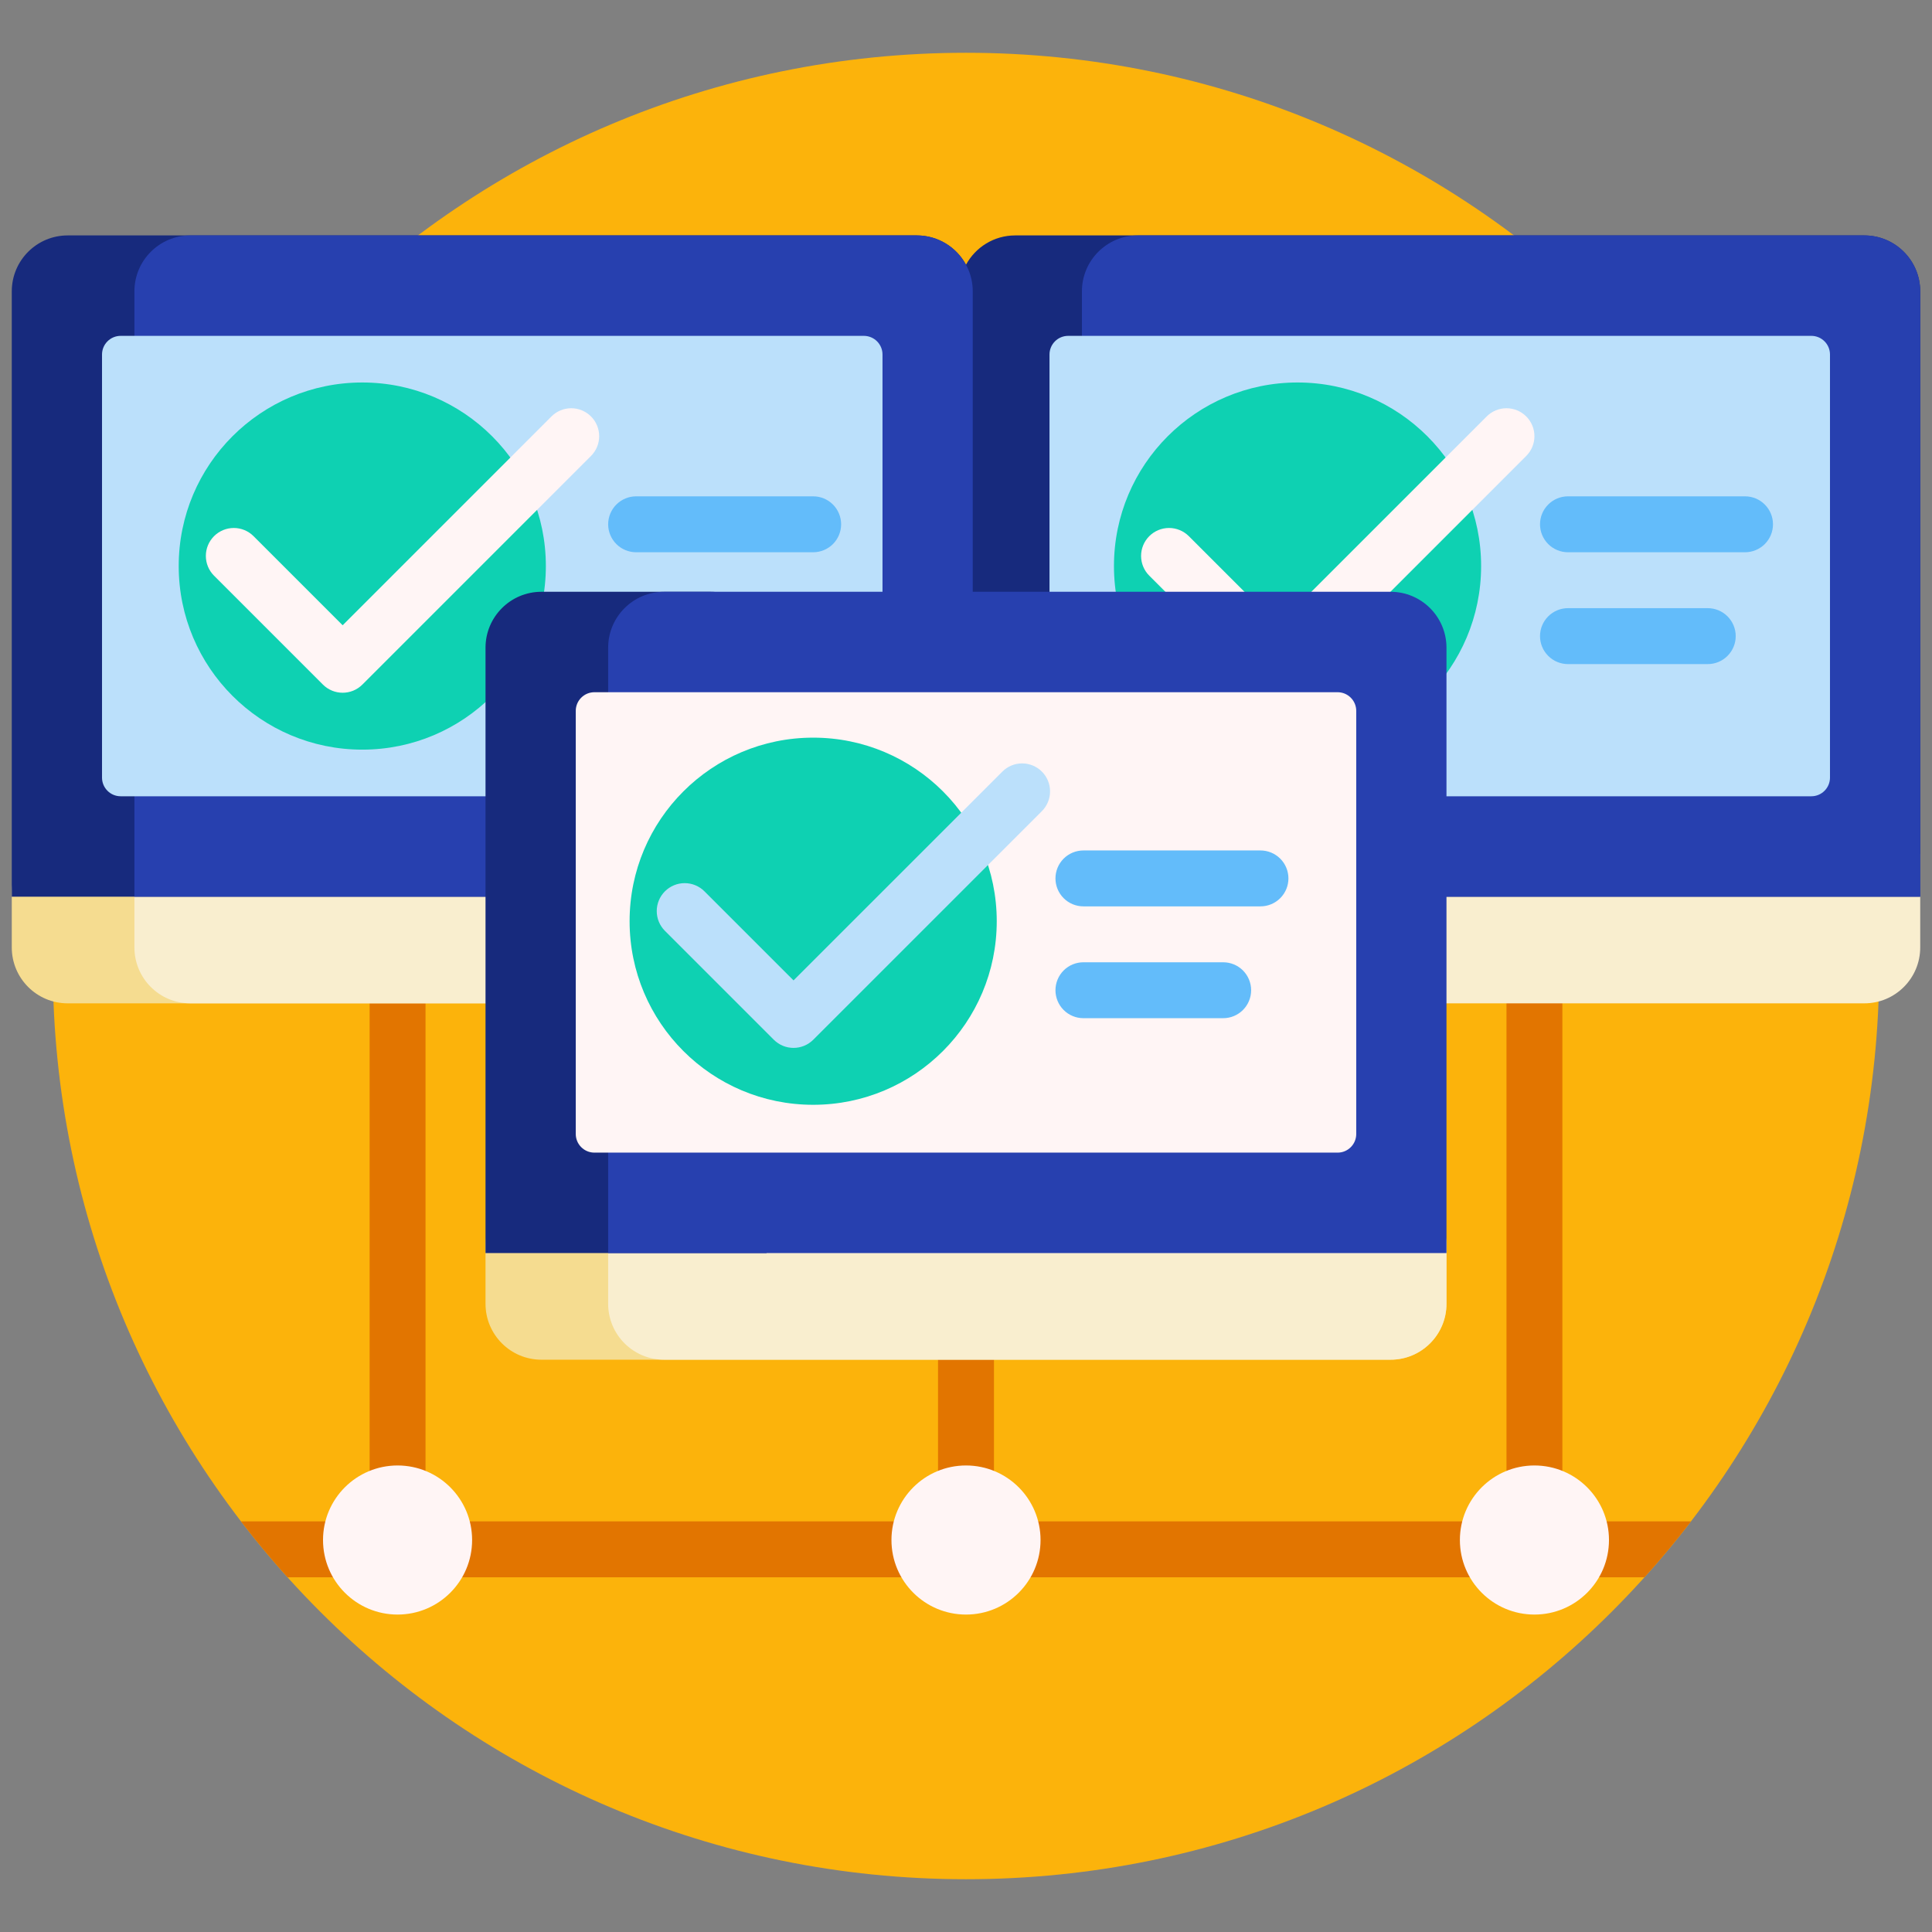 <svg width="82" height="82" viewBox="0 0 82 82" fill="none" xmlns="http://www.w3.org/2000/svg">
<rect x="0" y="0" width="82" height="82" fill="#808080" stroke="none"/>
<g clip-path="url(#clip0_13_111)">
<path d="M79.76 41C79.76 62.407 62.407 79.76 41 79.76C19.593 79.76 2.24 62.407 2.24 41C2.24 19.593 19.593 2.24 41 2.24C62.407 2.24 79.76 19.593 79.76 41Z" fill="#FCB30B"/>
<path d="M71.77 64.572C71.144 65.389 70.485 66.181 69.796 66.945H66.312C66.312 67.26 66.188 67.562 65.965 67.784C65.743 68.007 65.441 68.132 65.126 68.132C64.811 68.132 64.51 68.007 64.287 67.784C64.064 67.562 63.94 67.26 63.94 66.945H42.187C42.187 67.26 42.062 67.562 41.839 67.784C41.617 68.007 41.315 68.132 41 68.132C40.685 68.132 40.383 68.007 40.161 67.784C39.938 67.562 39.813 67.26 39.813 66.945H18.061C18.061 67.26 17.936 67.562 17.713 67.784C17.491 68.007 17.189 68.132 16.874 68.132C16.559 68.132 16.258 68.007 16.035 67.784C15.812 67.562 15.688 67.26 15.688 66.945H12.204C11.515 66.181 10.856 65.389 10.23 64.572H15.688V40.051C15.688 39.736 15.812 39.434 16.035 39.212C16.258 38.989 16.559 38.864 16.874 38.864C17.189 38.864 17.491 38.989 17.713 39.212C17.936 39.434 18.061 39.736 18.061 40.051V64.572H39.813V40.051C39.813 39.736 39.938 39.434 40.161 39.212C40.383 38.989 40.685 38.864 41 38.864C41.315 38.864 41.617 38.989 41.839 39.212C42.062 39.434 42.187 39.736 42.187 40.051V64.572H63.94V40.051C63.94 39.736 64.064 39.434 64.287 39.212C64.51 38.989 64.811 38.864 65.126 38.864C65.441 38.864 65.743 38.989 65.965 39.212C66.188 39.434 66.312 39.736 66.312 40.051V64.572H71.77Z" fill="#E27500"/>
<path d="M20.038 65.363C20.038 67.111 18.622 68.527 16.874 68.527C15.127 68.527 13.71 67.111 13.71 65.363C13.71 63.616 15.127 62.199 16.874 62.199C18.622 62.199 20.038 63.616 20.038 65.363ZM41 62.199C39.252 62.199 37.836 63.616 37.836 65.363C37.836 67.111 39.252 68.527 41 68.527C42.748 68.527 44.164 67.111 44.164 65.363C44.164 63.616 42.748 62.199 41 62.199ZM65.126 62.199C63.379 62.199 61.962 63.616 61.962 65.363C61.962 67.111 63.379 68.527 65.126 68.527C66.874 68.527 68.29 67.111 68.29 65.363C68.29 63.616 66.874 62.199 65.126 62.199Z" fill="#FFF5F5"/>
<path d="M59.02 57.71H22.98C21.67 57.71 20.607 56.648 20.607 55.337V52.797C20.607 52.419 20.757 52.057 21.024 51.79C21.291 51.523 21.654 51.373 22.031 51.373H59.969C60.347 51.373 60.709 51.523 60.976 51.79C61.243 52.057 61.393 52.419 61.393 52.797V55.337C61.393 56.648 60.33 57.71 59.02 57.71ZM38.913 42.585H2.873C1.562 42.585 0.5 41.523 0.5 40.212V37.83C0.5 36.956 1.208 36.248 2.082 36.248H41.286V40.212C41.286 41.523 40.223 42.585 38.913 42.585Z" fill="#F5DC90"/>
<path d="M59.02 57.71H28.186C26.875 57.71 25.812 56.648 25.812 55.337V52.797C25.812 52.419 25.962 52.057 26.23 51.79C26.497 51.523 26.859 51.373 27.236 51.373H59.969C60.346 51.373 60.709 51.523 60.976 51.79C61.243 52.057 61.393 52.419 61.393 52.797V55.337C61.393 56.648 60.33 57.71 59.02 57.71ZM38.913 42.585H8.078C6.768 42.585 5.705 41.523 5.705 40.212V36.248H41.285V40.212C41.286 41.523 40.223 42.585 38.913 42.585ZM81.5 40.212V36.248H45.92V40.212C45.92 41.523 46.982 42.585 48.293 42.585H79.127C80.438 42.585 81.5 41.523 81.5 40.212Z" fill="#F9EECF"/>
<path d="M81.5 12.365V38.059H0.5V12.365C0.5 11.055 1.562 9.992 2.873 9.992H38.913C39.814 9.992 40.599 10.495 41 11.236C41.401 10.495 42.186 9.992 43.087 9.992H79.127C80.438 9.992 81.5 11.055 81.5 12.365Z" fill="#172A7D"/>
<path d="M41.286 12.365V38.059H5.705V12.365C5.705 11.055 6.768 9.992 8.078 9.992H38.913C40.223 9.992 41.286 11.055 41.286 12.365ZM79.127 9.992H48.293C46.982 9.992 45.92 11.055 45.92 12.365V38.059H81.5V12.365C81.5 11.055 80.438 9.992 79.127 9.992Z" fill="#2740AF"/>
<path d="M36.665 33.796H5.121C4.911 33.796 4.71 33.713 4.562 33.564C4.413 33.416 4.33 33.215 4.33 33.005V15.046C4.33 14.836 4.413 14.635 4.562 14.487C4.71 14.338 4.911 14.255 5.121 14.255H36.665C36.874 14.255 37.076 14.338 37.224 14.487C37.372 14.635 37.456 14.836 37.456 15.046V33.005C37.456 33.215 37.372 33.416 37.224 33.564C37.076 33.713 36.874 33.796 36.665 33.796ZM77.67 33.005V15.046C77.67 14.836 77.587 14.635 77.438 14.487C77.29 14.338 77.089 14.255 76.879 14.255H45.335C45.126 14.255 44.924 14.338 44.776 14.487C44.628 14.635 44.544 14.836 44.544 15.046V33.005C44.544 33.215 44.628 33.416 44.776 33.564C44.924 33.713 45.126 33.796 45.335 33.796H76.879C77.089 33.796 77.29 33.713 77.438 33.564C77.587 33.416 77.67 33.215 77.67 33.005Z" fill="#BBE0FB"/>
<path d="M23.168 24.025C23.168 28.328 19.68 31.817 15.377 31.817C11.074 31.817 7.585 28.328 7.585 24.025C7.585 19.722 11.074 16.234 15.377 16.234C19.68 16.234 23.168 19.722 23.168 24.025ZM55.072 16.234C50.768 16.234 47.28 19.722 47.28 24.025C47.28 28.328 50.768 31.817 55.072 31.817C59.375 31.817 62.863 28.328 62.863 24.025C62.863 19.722 59.375 16.234 55.072 16.234Z" fill="#0ED1B2"/>
<path d="M25.084 17.675C25.306 17.897 25.431 18.199 25.431 18.514C25.431 18.828 25.306 19.13 25.084 19.352L15.382 29.054C15.151 29.286 14.847 29.402 14.543 29.402C14.24 29.402 13.936 29.286 13.704 29.054L9.084 24.434C8.862 24.212 8.737 23.91 8.737 23.596C8.737 23.281 8.862 22.979 9.084 22.757C9.307 22.534 9.609 22.409 9.923 22.409C10.238 22.409 10.54 22.534 10.762 22.757L14.543 26.538L23.406 17.675C23.628 17.452 23.93 17.327 24.245 17.327C24.559 17.327 24.861 17.452 25.084 17.675ZM64.778 17.675C64.556 17.452 64.254 17.327 63.939 17.327C63.625 17.327 63.323 17.452 63.1 17.675L54.238 26.537L50.457 22.756C50.234 22.534 49.933 22.409 49.618 22.409C49.303 22.409 49.002 22.534 48.779 22.756C48.556 22.979 48.431 23.281 48.431 23.595C48.431 23.91 48.556 24.212 48.779 24.434L53.399 29.054C53.63 29.286 53.934 29.402 54.238 29.402C54.541 29.402 54.845 29.286 55.077 29.054L64.778 19.352C65.001 19.13 65.126 18.828 65.126 18.514C65.126 18.199 65.001 17.897 64.778 17.675Z" fill="#FFF5F5"/>
<path d="M74.064 23.439H66.55C66.235 23.439 65.933 23.314 65.711 23.092C65.488 22.869 65.363 22.568 65.363 22.253C65.363 21.938 65.488 21.636 65.711 21.414C65.933 21.191 66.235 21.066 66.55 21.066H74.064C74.379 21.066 74.681 21.191 74.903 21.414C75.126 21.636 75.251 21.938 75.251 22.253C75.251 22.568 75.126 22.869 74.903 23.092C74.681 23.314 74.379 23.439 74.064 23.439ZM73.669 26.999C73.669 26.684 73.544 26.383 73.321 26.16C73.099 25.938 72.797 25.812 72.482 25.812H66.55C66.235 25.812 65.933 25.938 65.711 26.16C65.488 26.383 65.363 26.684 65.363 26.999C65.363 27.314 65.488 27.616 65.711 27.838C65.933 28.061 66.235 28.186 66.55 28.186H72.482C72.797 28.186 73.099 28.061 73.321 27.838C73.544 27.616 73.669 27.314 73.669 26.999ZM35.7 22.253C35.7 21.938 35.575 21.636 35.353 21.414C35.13 21.191 34.828 21.066 34.514 21.066H26.999C26.684 21.066 26.383 21.191 26.16 21.414C25.938 21.636 25.812 21.938 25.812 22.253C25.812 22.568 25.938 22.869 26.16 23.092C26.383 23.314 26.684 23.439 26.999 23.439H34.514C34.828 23.439 35.13 23.314 35.353 23.092C35.575 22.869 35.7 22.568 35.7 22.253Z" fill="#63BCFA"/>
<path d="M32.536 53.184H20.607V27.49C20.607 26.18 21.67 25.117 22.98 25.117H30.163C31.474 25.117 32.536 26.18 32.536 27.49V53.184Z" fill="#172A7D"/>
<path d="M61.393 53.184H25.812V27.49C25.812 26.18 26.875 25.117 28.186 25.117H59.02C60.33 25.117 61.393 26.18 61.393 27.49V53.184Z" fill="#2740AF"/>
<path d="M56.772 48.921H25.228C25.018 48.921 24.817 48.838 24.669 48.689C24.52 48.541 24.437 48.34 24.437 48.13V30.171C24.437 29.961 24.52 29.76 24.669 29.612C24.817 29.463 25.018 29.38 25.228 29.38H56.772C56.981 29.38 57.183 29.463 57.331 29.612C57.479 29.76 57.563 29.961 57.563 30.171V48.13C57.563 48.234 57.542 48.337 57.503 48.433C57.463 48.529 57.405 48.616 57.331 48.689C57.258 48.763 57.17 48.821 57.075 48.861C56.979 48.901 56.876 48.921 56.772 48.921Z" fill="#FFF5F5"/>
<path d="M53.102 42.028C53.102 42.343 52.977 42.645 52.755 42.867C52.532 43.09 52.231 43.215 51.916 43.215H45.983C45.669 43.215 45.367 43.09 45.144 42.867C44.922 42.645 44.797 42.343 44.797 42.028C44.797 41.714 44.922 41.412 45.144 41.189C45.367 40.967 45.669 40.842 45.983 40.842H51.916C52.231 40.842 52.532 40.967 52.755 41.189C52.977 41.412 53.102 41.714 53.102 42.028ZM53.498 36.096H45.983C45.669 36.096 45.367 36.221 45.144 36.443C44.922 36.666 44.797 36.968 44.797 37.282C44.797 37.597 44.922 37.899 45.144 38.121C45.367 38.344 45.669 38.469 45.983 38.469H53.498C53.813 38.469 54.114 38.344 54.337 38.121C54.56 37.899 54.685 37.597 54.685 37.282C54.685 36.968 54.56 36.666 54.337 36.443C54.114 36.221 53.813 36.096 53.498 36.096Z" fill="#63BCFA"/>
<path d="M42.305 39.099C42.305 43.402 38.817 46.891 34.514 46.891C30.21 46.891 26.722 43.402 26.722 39.099C26.722 34.796 30.21 31.308 34.514 31.308C38.817 31.308 42.305 34.796 42.305 39.099Z" fill="#0ED1B2"/>
<path d="M44.221 34.427L34.519 44.128C34.287 44.36 33.983 44.476 33.68 44.476C33.376 44.476 33.073 44.36 32.841 44.128L28.221 39.508C27.999 39.286 27.874 38.984 27.874 38.67C27.874 38.355 27.999 38.053 28.221 37.831C28.444 37.608 28.745 37.483 29.06 37.483C29.375 37.483 29.677 37.608 29.899 37.831L33.68 41.611L42.543 32.749C42.765 32.526 43.067 32.401 43.382 32.401C43.696 32.401 43.998 32.526 44.221 32.749C44.331 32.859 44.418 32.99 44.478 33.134C44.538 33.278 44.568 33.432 44.568 33.588C44.568 33.744 44.538 33.898 44.478 34.042C44.418 34.186 44.331 34.317 44.221 34.427Z" fill="#BBE0FB"/>
</g>
<defs>
<clipPath id="clip0_13_111">
<rect width="81" height="81" fill="white" transform="translate(0.5 0.5)"/>
</clipPath>
</defs>
</svg>
